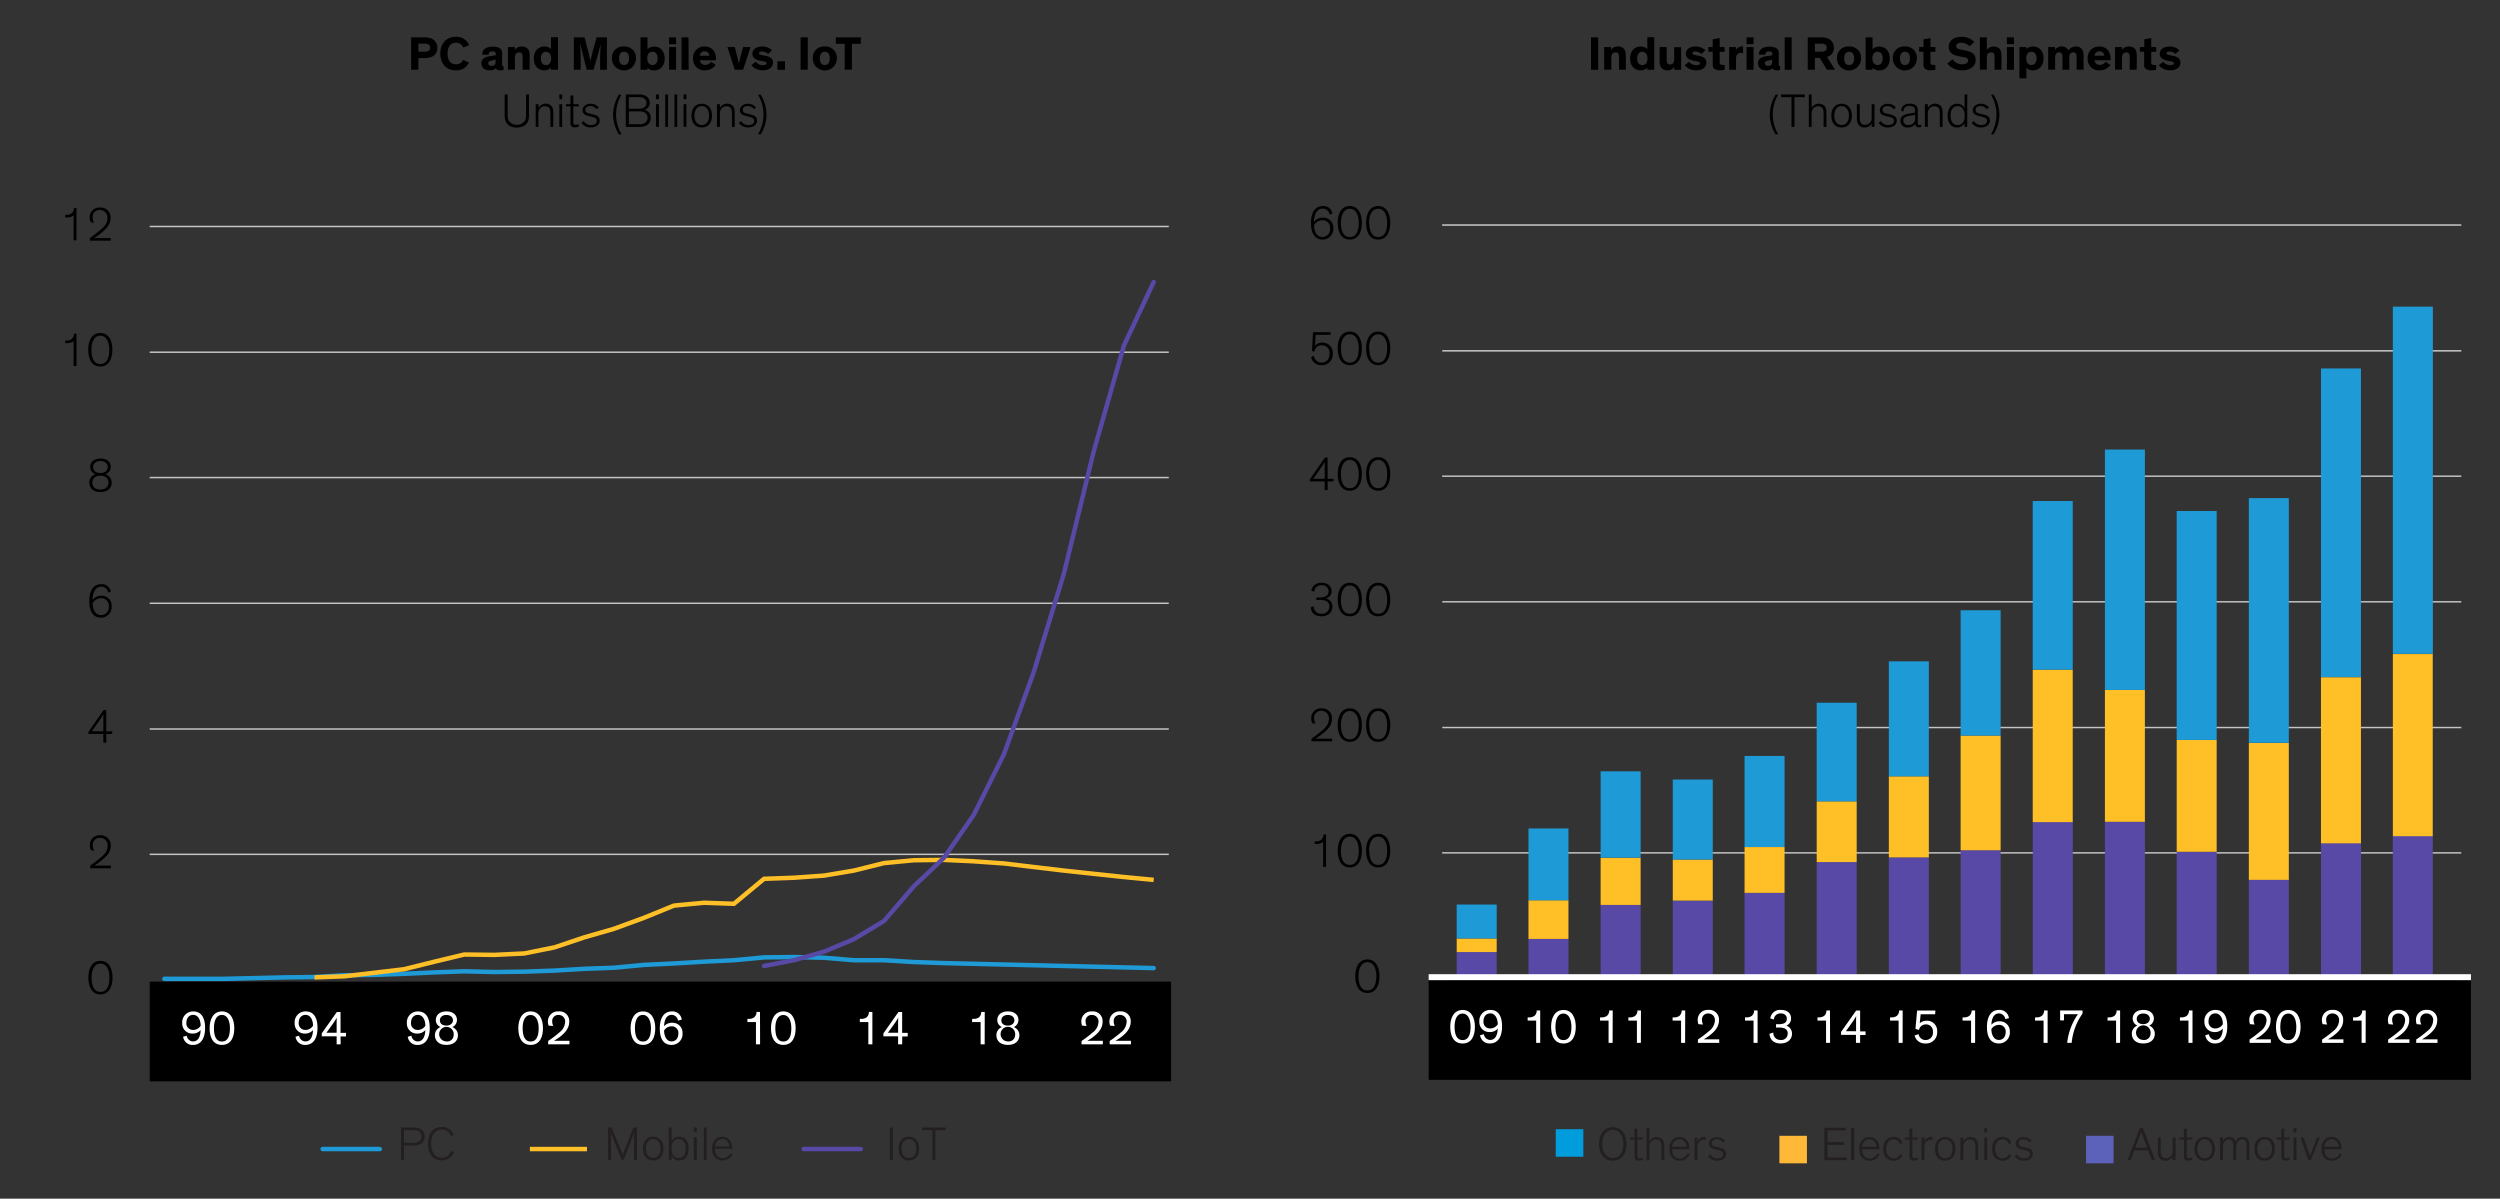 <svg xmlns="http://www.w3.org/2000/svg" viewBox="0 0 840 402.76"><rect x="0" y="0" width="840" height="402.76" fill="#333333" stroke="none"/><defs><style>.cls-1,.cls-16,.cls-2,.cls-3,.cls-4,.cls-5,.cls-6,.cls-9{fill:none;}.cls-1{stroke:#c4c4c4;stroke-width:0.5px;}.cls-2{fill-rule:evenodd;}.cls-3{stroke:#1e9bd7;}.cls-3,.cls-5{stroke-linecap:round;}.cls-3,.cls-4,.cls-5{stroke-width:1.5px;}.cls-4{stroke:#ffbf27;}.cls-16,.cls-4{stroke-miterlimit:10;}.cls-5{stroke:#5949a7;}.cls-7{fill:#fff;}.cls-8{fill:#231f20;}.cls-9{stroke:#000;stroke-linejoin:round;stroke-width:0.75px;}.cls-10{fill:#5949a7;}.cls-11{fill:#ffbf27;}.cls-12{fill:#1e9bd7;}.cls-13{fill:#009cdb;}.cls-14{fill:#ffb837;}.cls-15{fill:#5c61b9;}.cls-16{stroke:#fff;stroke-width:2px;}</style></defs><g id="Blog_Template" data-name="Blog Template"><path d="M537,23.44h-2.42V12.55H537Z"/><path d="M546.3,23.44H544V19.6c0-1.17-.05-2-1.2-2-1,0-1.39.77-1.39,1.81v4H539V15.82h2.31v.94a2.61,2.61,0,0,1,2.29-1.13,2.58,2.58,0,0,1,2,.73c.48.55.67,1.08.67,2.76Z"/><path d="M553.5,16.51v-4h2.33V23.44H553.5v-.7a3.12,3.12,0,0,1-2.24.89c-2.16,0-3.54-1.6-3.54-4s1.42-4,3.55-4A2.84,2.84,0,0,1,553.5,16.51Zm-1.68.9c-1.09,0-1.73.86-1.73,2.22s.59,2.24,1.73,2.24,1.74-.91,1.74-2.24S552.86,17.41,551.82,17.41Z"/><path d="M557.65,15.82H560v3.84c0,1.17,0,2,1.17,2,.94,0,1.36-.77,1.36-1.81v-4h2.33v7.62h-2.3V22.5a2.59,2.59,0,0,1-2.26,1.13,2.52,2.52,0,0,1-2-.73c-.48-.55-.67-1.08-.67-2.76Z"/><path d="M571.71,18.14a3.15,3.15,0,0,0-2.07-.83c-.53,0-1,.18-1,.56s.35.51,1.14.67l1.2.26c1.23.25,2.35.75,2.35,2.21,0,1.77-1.55,2.62-3.36,2.62a4.92,4.92,0,0,1-3.91-1.71l1.47-1.19A3,3,0,0,0,570,21.9c.78,0,1.18-.25,1.18-.67s-.46-.51-1-.61l-1.2-.24a4,4,0,0,1-1.89-.8,1.86,1.86,0,0,1-.66-1.49c0-1.81,1.75-2.46,3.25-2.46A4.78,4.78,0,0,1,573,16.89Z"/><path d="M579.49,23.47a7.19,7.19,0,0,1-1.41.13,3,3,0,0,1-2.28-.66,2.43,2.43,0,0,1-.32-1.56v-4H574V15.82h1.47V13.23l2.34-.47v3.06h1.67v1.59h-1.67v3.37c0,.43,0,.64.19.79a1.19,1.19,0,0,0,.88.24,3.79,3.79,0,0,0,.6,0Z"/><path d="M583.26,15.82v1a2.33,2.33,0,0,1,2.15-1.22,1.27,1.27,0,0,1,.27,0V17.9a3.61,3.61,0,0,0-.75-.1,1.4,1.4,0,0,0-1.52,1.08,3.94,3.94,0,0,0-.11,1v3.54H581V15.82Z"/><path d="M589.2,14.84h-2.35V12.55h2.35Zm0,8.6h-2.35V15.82h2.35Z"/><path d="M597.63,21.54c0,.47.06.63.4.63h.11v1.35a5.87,5.87,0,0,1-1.09.1c-.67,0-1.29-.13-1.45-.69h0a2.81,2.81,0,0,1-2.14.7c-1.68,0-2.76-.88-2.76-2.43a1.91,1.91,0,0,1,1-1.75,5.11,5.11,0,0,1,1.88-.57l1.47-.24c.42-.07.48-.11.48-.35v-.13c0-.58-.32-.9-1.12-.9s-1.27.34-1.27,1.11l-2.16,0c0-1.76,1.33-2.69,3.53-2.69,1.95,0,3.18.61,3.18,2.34ZM595.45,20a4.5,4.5,0,0,1-.84.24l-.53.11a2.33,2.33,0,0,0-.76.26.7.7,0,0,0-.32.62c0,.63.47.9,1.14.9s1.31-.35,1.31-1.15Z"/><path d="M602,23.44h-2.34V12.55H602Z"/><path d="M609.8,19.44v4h-2.4V12.55h4.08a7.34,7.34,0,0,1,2.59.34,3.14,3.14,0,0,1,2.1,3.12,3,3,0,0,1-2.29,3.12l2.7,4.31h-2.73l-2.44-4Zm0-2.08h1.9a2.89,2.89,0,0,0,1.57-.29,1.17,1.17,0,0,0,.51-1.06,1.15,1.15,0,0,0-.51-1.05,2.89,2.89,0,0,0-1.57-.29h-1.9Z"/><path d="M621.32,15.63a3.75,3.75,0,0,1,4,4,4,4,0,0,1-8.09,0A3.75,3.75,0,0,1,621.32,15.63Zm0,6.22c1.07,0,1.68-.83,1.68-2.22s-.59-2.24-1.68-2.24-1.67.83-1.67,2.24S620.24,21.85,621.32,21.85Z"/><path d="M629.18,22.75v.69h-2.33V12.55h2.33v4a3.11,3.11,0,0,1,2.23-.89c2.17,0,3.55,1.6,3.55,4s-1.42,4-3.55,4A2.87,2.87,0,0,1,629.18,22.75Zm1.68-.9c1.09,0,1.73-.86,1.73-2.22s-.59-2.24-1.73-2.24-1.74.91-1.74,2.24S629.82,21.85,630.86,21.85Z"/><path d="M640.07,15.63a3.75,3.75,0,0,1,4,4,4,4,0,0,1-8.09,0A3.75,3.75,0,0,1,640.07,15.63Zm0,6.22c1.07,0,1.68-.83,1.68-2.22s-.59-2.24-1.68-2.24-1.67.83-1.67,2.24S639,21.85,640.07,21.85Z"/><path d="M650.29,23.47a7.08,7.08,0,0,1-1.4.13,3,3,0,0,1-2.28-.66,2.43,2.43,0,0,1-.32-1.56v-4h-1.47V15.82h1.47V13.23l2.34-.47v3.06h1.66v1.59h-1.66v3.37c0,.43,0,.64.19.79a1.19,1.19,0,0,0,.88.24,3.64,3.64,0,0,0,.59,0Z"/><path d="M661.8,15.55A4.07,4.07,0,0,0,659,14.36c-1,0-1.71.42-1.71,1.11s.5,1,1.49,1.18l1.76.35c2,.41,3.28,1.21,3.28,3.13,0,2.25-2,3.5-4.58,3.5a6.17,6.17,0,0,1-4.91-2.27L656,19.92a4.1,4.1,0,0,0,3.3,1.69c1.26,0,2-.49,2-1.29s-.64-1-1.64-1.14l-1.4-.27c-2-.38-3.49-1.11-3.49-3.23,0-2,1.81-3.32,4.19-3.32a5.94,5.94,0,0,1,4.39,1.72Z"/><path d="M672.5,23.44h-2.33V19.6c0-1.17,0-2-1.21-2-1,0-1.39.77-1.39,1.81v4h-2.33V12.55h2.33v4.17a3,3,0,0,1,4.26-.36c.48.55.67,1.08.67,2.76Z"/><path d="M676.68,14.84h-2.36V12.55h2.36Zm0,8.6h-2.36V15.82h2.36Z"/><path d="M680.87,22.75v3.57h-2.34V15.82h2.34v.7a3.07,3.07,0,0,1,2.22-.89c2.18,0,3.55,1.6,3.55,4s-1.42,4-3.55,4A2.83,2.83,0,0,1,680.87,22.75Zm1.68-.9c1.08,0,1.73-.86,1.73-2.22s-.6-2.24-1.73-2.24-1.75.91-1.75,2.24S681.51,21.85,682.55,21.85Z"/><path d="M695.29,23.44H693V19.6c0-1.17,0-2-1.17-2-.94,0-1.31.77-1.31,1.81v4h-2.34V15.82h2.31v.94a2.54,2.54,0,0,1,2.22-1.13A2.33,2.33,0,0,1,695,17a2.8,2.8,0,0,1,2.45-1.37,2.47,2.47,0,0,1,1.95.73c.48.55.68,1.08.68,2.76v4.32h-2.34V19.6c0-1.17,0-2-1.15-2-1,0-1.33.77-1.33,1.81Z"/><path d="M709.11,21.82a4.28,4.28,0,0,1-3.65,1.81,3.76,3.76,0,0,1-4-4,3.75,3.75,0,0,1,3.91-4c2.51,0,3.79,1.81,3.79,4.13a3.77,3.77,0,0,1,0,.48h-5.42a1.7,1.7,0,0,0,1.84,1.55,2.15,2.15,0,0,0,1.89-1.06Zm-5.34-3.09H707a1.45,1.45,0,0,0-1.55-1.48A1.59,1.59,0,0,0,703.77,18.73Z"/><path d="M717.93,23.44h-2.34V19.6c0-1.17-.05-2-1.2-2-1,0-1.39.77-1.39,1.81v4h-2.34V15.82H713v.94a2.62,2.62,0,0,1,2.29-1.13,2.58,2.58,0,0,1,2,.73c.48.55.67,1.08.67,2.76Z"/><path d="M724.43,23.47a7.19,7.19,0,0,1-1.41.13,3,3,0,0,1-2.27-.66,2.36,2.36,0,0,1-.32-1.56v-4H719V15.82h1.48V13.23l2.33-.47v3.06h1.67v1.59h-1.67v3.37c0,.43,0,.64.19.79a1.21,1.21,0,0,0,.88.24,3.69,3.69,0,0,0,.6,0Z"/><path d="M731,18.14a3.15,3.15,0,0,0-2.07-.83c-.53,0-1,.18-1,.56s.35.51,1.14.67l1.2.26c1.23.25,2.35.75,2.35,2.21,0,1.77-1.55,2.62-3.36,2.62a4.92,4.92,0,0,1-3.91-1.71l1.47-1.19a3,3,0,0,0,2.44,1.17c.78,0,1.18-.25,1.18-.67s-.46-.51-1-.61l-1.2-.24a4,4,0,0,1-1.89-.8,1.86,1.86,0,0,1-.66-1.49c0-1.81,1.74-2.46,3.25-2.46a4.78,4.78,0,0,1,3.33,1.26Z"/><path d="M596.65,45.2a12.35,12.35,0,0,1-2-6.69,12.85,12.85,0,0,1,2-6.76l.8.12a13,13,0,0,0,0,13.19Z"/><path d="M598.43,31.75h8v.9h-3.49v10h-1v-10h-3.47Z"/><path d="M613.68,42.64h-.95v-4.1c0-1.2-.08-1.9-.48-2.33a1.69,1.69,0,0,0-1.36-.5,2,2,0,0,0-1.55.62,2.57,2.57,0,0,0-.64,1.78v4.53h-.94V31.75h.94v4.54a2.76,2.76,0,0,1,4.31-.71c.48.55.67,1.06.67,2.75Z"/><path d="M618.78,34.84c2.14,0,3.46,1.61,3.46,4s-1.3,4-3.46,4-3.46-1.57-3.46-4S616.63,34.84,618.78,34.84Zm0,7.18c1.47,0,2.46-1.21,2.46-3.17s-1-3.21-2.46-3.21-2.47,1.22-2.47,3.21S617.31,42,618.78,42Z"/><path d="M623.88,35h1v4.35a3.22,3.22,0,0,0,.48,2.09,1.7,1.7,0,0,0,1.36.49,2.18,2.18,0,0,0,2.16-2.4V35h.94v7.62h-.94V41.39a2.43,2.43,0,0,1-2.39,1.44,2.48,2.48,0,0,1-1.89-.73,3.21,3.21,0,0,1-.67-2.31Z"/><path d="M636.28,36.7a2.51,2.51,0,0,0-2.07-1.06c-.92,0-1.68.39-1.68,1.24s.51,1.09,1.52,1.31l1,.24c1.28.29,2.27.75,2.27,2.11s-1.24,2.28-3,2.29a3.64,3.64,0,0,1-3.13-1.58l.76-.55A2.83,2.83,0,0,0,634.49,42c1.28,0,1.88-.6,1.88-1.41s-.68-1.09-1.6-1.32l-1-.25c-1.35-.32-2.15-.79-2.15-2s1.2-2.15,2.66-2.15A3.51,3.51,0,0,1,637,36.09Z"/><path d="M638.79,37.23c0-1.51,1.22-2.39,2.88-2.39s2.71.48,2.71,2.41V41c0,.62,0,1,.61,1a1.26,1.26,0,0,0,.57-.14v.73a1.69,1.69,0,0,1-.82.18,1.11,1.11,0,0,1-1.24-1.23h0A2.61,2.61,0,0,1,641,42.83a2.2,2.2,0,0,1-2.44-2.3,1.91,1.91,0,0,1,.58-1.49,4.45,4.45,0,0,1,2.19-.83l1.75-.32c.27,0,.38-.08.38-.42v-.24c0-1.06-.5-1.6-1.86-1.6a1.7,1.7,0,0,0-2,1.81Zm4.69,1.31a6.84,6.84,0,0,1-1,.23l-.94.17a5.06,5.06,0,0,0-1.37.4,1.23,1.23,0,0,0-.63,1.17A1.46,1.46,0,0,0,641.24,42,2.09,2.09,0,0,0,643.48,40Z"/><path d="M652.72,42.64h-.94v-4.1c0-1.2-.08-1.9-.48-2.33a1.72,1.72,0,0,0-1.36-.5,2,2,0,0,0-1.55.62,2.57,2.57,0,0,0-.64,1.78v4.53h-1V35h1v1.27a2.75,2.75,0,0,1,4.3-.71c.48.55.67,1.06.67,2.75Z"/><path d="M654.4,38.86c0-2.54,1.33-4,3.22-4a2.65,2.65,0,0,1,2.48,1.54V31.75H661V42.64h-.94V41.28a2.59,2.59,0,0,1-2.53,1.55C655.7,42.83,654.4,41.42,654.4,38.86Zm3.39-3.2c-1.47,0-2.4,1.11-2.4,3.17s.87,3.19,2.37,3.19,2.37-1.13,2.37-3.17S659.22,35.66,657.79,35.66Z"/><path d="M667.55,36.7a2.49,2.49,0,0,0-2.06-1.06c-.93,0-1.69.39-1.69,1.24s.52,1.09,1.53,1.31l1,.24c1.28.29,2.28.75,2.28,2.11s-1.25,2.28-3,2.29a3.65,3.65,0,0,1-3.14-1.58l.77-.55A2.82,2.82,0,0,0,665.76,42c1.28,0,1.89-.6,1.89-1.41s-.69-1.09-1.6-1.32L665,39c-1.35-.32-2.15-.79-2.15-2s1.2-2.15,2.66-2.15a3.49,3.49,0,0,1,2.77,1.25Z"/><path d="M669,45.06a13,13,0,0,0,0-13.19l.8-.12a12.85,12.85,0,0,1,2,6.76,12.35,12.35,0,0,1-2,6.69Z"/><path d="M140.57,19.5v3.94h-2.42V12.55h4.16a6.93,6.93,0,0,1,2.55.36,3.18,3.18,0,0,1,2.06,3.15,3,3,0,0,1-1.52,2.85,6.18,6.18,0,0,1-3.21.59Zm0-4.83v2.7h1.9a3.2,3.2,0,0,0,1.32-.19,1.09,1.09,0,0,0,.7-1.15,1.13,1.13,0,0,0-.72-1.2,3.81,3.81,0,0,0-1.31-.16Z"/><path d="M157.56,21.05a4.57,4.57,0,0,1-4.42,2.58c-3.25,0-5.2-2.3-5.2-5.63s2.05-5.64,5.2-5.64a4.66,4.66,0,0,1,4.5,2.79l-2,.85a2.45,2.45,0,0,0-2.44-1.65c-1.8,0-2.82,1.37-2.82,3.65s1,3.6,2.82,3.6a2.44,2.44,0,0,0,2.4-1.49Z"/><path d="M168.68,21.54c0,.47.06.63.4.63h.11v1.35a5.87,5.87,0,0,1-1.09.1c-.67,0-1.29-.13-1.45-.69h0a2.81,2.81,0,0,1-2.14.7c-1.68,0-2.76-.88-2.76-2.43a1.91,1.91,0,0,1,1-1.75,5.11,5.11,0,0,1,1.88-.57l1.47-.24c.41-.07.48-.11.48-.35v-.13c0-.58-.32-.9-1.12-.9s-1.27.34-1.27,1.11l-2.16,0c0-1.76,1.33-2.69,3.52-2.69,2,0,3.19.61,3.19,2.34ZM166.5,20a4.44,4.44,0,0,1-.85.24l-.52.11a2.33,2.33,0,0,0-.76.26.7.7,0,0,0-.32.62c0,.63.47.9,1.14.9s1.31-.35,1.31-1.15Z"/><path d="M177.94,23.44H175.6V19.6c0-1.17,0-2-1.2-2-1,0-1.39.77-1.39,1.81v4h-2.34V15.82H173v.94a2.62,2.62,0,0,1,2.29-1.13,2.58,2.58,0,0,1,2,.73c.48.55.67,1.08.67,2.76Z"/><path d="M185.14,16.51v-4h2.34V23.44h-2.34v-.7a3.12,3.12,0,0,1-2.24.89c-2.16,0-3.54-1.6-3.54-4s1.43-4,3.55-4A2.84,2.84,0,0,1,185.14,16.51Zm-1.68.9c-1.09,0-1.73.86-1.73,2.22s.59,2.24,1.73,2.24,1.74-.91,1.74-2.24S184.5,17.41,183.46,17.41Z"/><path d="M197.14,23.44l-1.6-6.37c-.24-1-.55-2.35-.58-2.48,0,.59.15,3.84.15,5.3v3.55H192.8V12.55h3.6l1.41,5.4c.32,1.18.58,2.64.58,2.64h0s.26-1.46.59-2.64l1.49-5.4h3.46V23.44h-2.3V19.92c0-1.54.16-4.63.2-5.3,0,.11-.35,1.71-.65,2.75l-1.75,6.07Z"/><path d="M209.68,15.63a3.75,3.75,0,0,1,4,4,4,4,0,0,1-8.08,0A3.74,3.74,0,0,1,209.68,15.63Zm0,6.22c1.07,0,1.68-.83,1.68-2.22s-.59-2.24-1.68-2.24-1.66.83-1.66,2.24S208.61,21.85,209.68,21.85Z"/><path d="M217.55,22.75v.69h-2.34V12.55h2.34v4a3.08,3.08,0,0,1,2.22-.89c2.18,0,3.56,1.6,3.56,4s-1.43,4-3.56,4A2.83,2.83,0,0,1,217.55,22.75Zm1.68-.9c1.09,0,1.73-.86,1.73-2.22s-.59-2.24-1.73-2.24-1.75.91-1.75,2.24S218.19,21.85,219.23,21.85Z"/><path d="M227.16,14.84h-2.35V12.55h2.35Zm0,8.6h-2.35V15.82h2.35Z"/><path d="M231.38,23.44H229V12.55h2.34Z"/><path d="M240.47,21.82a4.3,4.3,0,0,1-3.65,1.81,3.76,3.76,0,0,1-3.95-4,3.75,3.75,0,0,1,3.9-4c2.52,0,3.8,1.81,3.8,4.13a3.77,3.77,0,0,1,0,.48h-5.43A1.7,1.7,0,0,0,237,21.79a2.12,2.12,0,0,0,1.89-1.06Zm-5.35-3.09h3.19a1.46,1.46,0,0,0-1.55-1.48A1.59,1.59,0,0,0,235.12,18.73Z"/><path d="M252.17,15.82l-2.5,7.62h-2.79l-2.46-7.62h2.45l1,3.83c.22.8.41,1.69.41,1.69h0s.18-.89.4-1.74l1-3.78Z"/><path d="M258.1,18.14a3.12,3.12,0,0,0-2.06-.83c-.53,0-1,.18-1,.56s.35.51,1.13.67l1.2.26c1.24.25,2.36.75,2.36,2.21,0,1.77-1.56,2.62-3.37,2.62a4.91,4.91,0,0,1-3.9-1.71l1.47-1.19a3,3,0,0,0,2.43,1.17c.79,0,1.19-.25,1.19-.67s-.46-.51-1-.61l-1.2-.24a4,4,0,0,1-1.89-.8,1.88,1.88,0,0,1-.65-1.49c0-1.81,1.74-2.46,3.25-2.46a4.78,4.78,0,0,1,3.33,1.26Z"/><path d="M261.21,23.44V20.59h2.55v2.85Z"/><path d="M271.4,23.44H269V12.55h2.41Z"/><path d="M277.13,15.63a3.75,3.75,0,0,1,4.05,4,4,4,0,0,1-8.09,0A3.75,3.75,0,0,1,277.13,15.63Zm0,6.22c1.07,0,1.68-.83,1.68-2.22s-.6-2.24-1.68-2.24-1.67.83-1.67,2.24S276.05,21.85,277.13,21.85Z"/><path d="M280.86,12.55h8.38v2.17h-3v8.72h-2.42V14.72h-3Z"/><path d="M169.71,40.08a7.27,7.27,0,0,1-.14-1.92V31.75h1v6.49a4.92,4.92,0,0,0,.31,2.22,3.33,3.33,0,0,0,5.55,0,4.92,4.92,0,0,0,.31-2.22V31.75h1v6.41a8.82,8.82,0,0,1-.12,1.92c-.43,1.84-1.89,2.77-4,2.77S170.14,41.92,169.71,40.08Z"/><path d="M185.88,42.64h-.94v-4.1c0-1.2-.08-1.9-.48-2.33a1.72,1.72,0,0,0-1.36-.5,2.06,2.06,0,0,0-1.56.62,2.62,2.62,0,0,0-.64,1.78v4.53H180V35h.94v1.27a2.76,2.76,0,0,1,4.31-.71c.48.55.67,1.06.67,2.75Z"/><path d="M188.88,33.32h-.94V31.75h.94Zm0,9.32h-.94V35h.94Z"/><path d="M190.15,35h1.53V32.17l.95-.21V35h1.82v.74h-1.82v5.15a1.42,1.42,0,0,0,.14.83.66.66,0,0,0,.59.21,2.49,2.49,0,0,0,1.09-.25v.84a3.19,3.19,0,0,1-1.37.26,1.37,1.37,0,0,1-1.09-.37,1.73,1.73,0,0,1-.31-1.17v-5.5h-1.53Z"/><path d="M200.45,36.7a2.51,2.51,0,0,0-2.07-1.06c-.93,0-1.68.39-1.68,1.24s.51,1.09,1.52,1.31l1,.24c1.28.29,2.27.75,2.27,2.11s-1.24,2.28-3,2.29a3.64,3.64,0,0,1-3.13-1.58l.76-.55A2.84,2.84,0,0,0,198.66,42c1.28,0,1.88-.6,1.88-1.41s-.68-1.09-1.6-1.32L197.89,39c-1.35-.32-2.15-.79-2.15-2s1.2-2.15,2.66-2.15a3.51,3.51,0,0,1,2.77,1.25Z"/><path d="M208,45.2a12.44,12.44,0,0,1-2-6.69,12.77,12.77,0,0,1,2-6.76l.8.12a13,13,0,0,0,0,13.19Z"/><path d="M216.45,36.89a2.63,2.63,0,0,1,2.19,2.69,2.77,2.77,0,0,1-1.47,2.58,4.84,4.84,0,0,1-2.54.48h-4.36V31.75h4.13a4.33,4.33,0,0,1,2.92.71,2.65,2.65,0,0,1,1,2.08A2.33,2.33,0,0,1,216.45,36.89Zm-.3-4a4,4,0,0,0-1.79-.26H211.3v3.91h3.06a3.87,3.87,0,0,0,1.79-.26,1.77,1.77,0,0,0,1.07-1.68A1.82,1.82,0,0,0,216.15,32.91Zm-4.85,8.83h3.28a3.66,3.66,0,0,0,2.18-.46,2.06,2.06,0,0,0,.83-1.7,2,2,0,0,0-.83-1.66,3.69,3.69,0,0,0-2.21-.47H211.3Z"/><path d="M221.4,33.32h-1V31.75h1Zm0,9.32h-1V35h1Z"/><path d="M224.46,42.64h-.94V31.75h.94Z"/><path d="M227.56,42.64h-.94V31.75h.94Z"/><path d="M230.63,33.32h-.95V31.75h.95Zm0,9.32h-.95V35h.95Z"/><path d="M235.79,34.84c2.14,0,3.45,1.61,3.45,4s-1.29,4-3.45,4-3.46-1.57-3.46-4S233.64,34.84,235.79,34.84Zm0,7.18c1.47,0,2.46-1.21,2.46-3.17s-1-3.21-2.46-3.21-2.47,1.22-2.47,3.21S234.31,42,235.79,42Z"/><path d="M246.87,42.64h-.94v-4.1c0-1.2-.08-1.9-.48-2.33a1.72,1.72,0,0,0-1.36-.5,2,2,0,0,0-1.55.62,2.57,2.57,0,0,0-.64,1.78v4.53h-1V35h1v1.27a2.75,2.75,0,0,1,4.3-.71c.48.55.67,1.06.67,2.75Z"/><path d="M253.31,36.7a2.5,2.5,0,0,0-2.07-1.06c-.92,0-1.68.39-1.68,1.24s.52,1.09,1.52,1.31l1,.24c1.28.29,2.28.75,2.28,2.11s-1.25,2.28-3,2.29a3.64,3.64,0,0,1-3.13-1.58l.77-.55A2.82,2.82,0,0,0,251.52,42c1.28,0,1.89-.6,1.89-1.41s-.69-1.09-1.61-1.32L250.75,39c-1.35-.32-2.15-.79-2.15-2s1.2-2.15,2.66-2.15A3.49,3.49,0,0,1,254,36.09Z"/><path d="M254.74,45.06a13,13,0,0,0,0-13.19l.8-.12a12.85,12.85,0,0,1,2,6.76,12.35,12.35,0,0,1-2,6.69Z"/><rect x="50.31" y="329.82" width="343.18" height="33.5"/><path class="cls-1" d="M50.31,287.06h342.4M50.31,244.94h342.4M50.31,202.7h342.4M50.31,160.46h342.4M50.31,118.34h342.4M50.31,76.1h342.4"/><polygon class="cls-2" points="9.76 401.1 416.8 401.1 416.8 61.5 9.76 61.5 9.76 401.1 9.76 401.1"/><polygon class="cls-2" points="9.76 401.1 416.8 401.1 416.8 61.5 9.76 61.5 9.76 401.1 9.76 401.1"/><polyline class="cls-3" points="55.24 328.88 65.38 328.88 75.39 328.88 85.53 328.64 95.54 328.4 105.68 328.28 115.69 327.68 125.83 327.56 135.84 327.2 145.98 326.72 155.99 326.36 166.13 326.6 176.14 326.48 186.28 326.12 196.29 325.52 206.29 325.16 216.44 324.2 226.44 323.72 236.58 323.12 246.59 322.64 256.73 321.68 266.74 321.56 276.88 321.8 286.89 322.64 297.03 322.64 307.04 323.24 317.18 323.6 327.19 323.84 337.33 324.08 347.34 324.32 357.48 324.56 367.49 324.8 377.63 325.04 387.64 325.28"/><polyline class="cls-4" points="105.68 328.4 115.69 328.04 125.83 326.84 135.84 325.64 145.98 323.12 155.99 320.72 166.13 320.84 176.14 320.36 186.28 318.32 196.29 314.96 206.29 312.08 216.44 308.36 226.44 304.28 236.58 303.32 246.59 303.68 256.73 295.28 266.74 294.92 276.88 294.2 286.89 292.52 297.03 290 307.04 289.04 317.18 288.92 327.19 289.4 337.33 290.12 347.34 291.32 357.48 292.52 367.49 293.6 377.63 294.68 387.64 295.64"/><polyline class="cls-5" points="256.73 324.56 266.74 322.64 276.88 319.76 286.89 315.56 297.03 309.44 307.04 297.8 317.18 288.2 327.19 273.8 337.33 253.4 347.34 225.8 357.48 192.68 367.49 151.64 377.63 116.12 387.64 94.76"/><path d="M29.68,328.48c0-3.17,1.3-5.63,4.07-5.63s4.06,2.46,4.06,5.63c0,2.93-1.1,5.64-4.06,5.64S29.68,331.41,29.68,328.48Zm1.09,0c0,2.47.67,4.79,3,4.79s3-2.32,3-4.79c0-2.66-1-4.74-3-4.74S30.77,325.79,30.77,328.45Z"/><rect class="cls-6" x="9.76" y="61.5" width="407.04" height="339.6"/><polygon class="cls-2" points="9.76 401.1 416.8 401.1 416.8 61.5 9.76 61.5 9.76 401.1 9.76 401.1"/><path d="M30.55,285.65a3.89,3.89,0,0,1-.37-1.73,3.25,3.25,0,0,1,3.47-3.27,3.31,3.31,0,0,1,3.55,3.54c0,2.29-1.58,3.7-3.12,4.95a25,25,0,0,1-2.38,1.71h5.55v.88H30.31v-.88c.84-.56,2.38-1.75,3.76-2.9,1.15-1,2.09-2.05,2.09-3.73a2.51,2.51,0,0,0-2.54-2.72A2.3,2.3,0,0,0,31.19,284a3.62,3.62,0,0,0,.51,1.87Z"/><rect class="cls-6" x="9.76" y="61.5" width="407.04" height="339.6"/><polygon class="cls-2" points="9.76 401.1 416.8 401.1 416.8 61.5 9.76 61.5 9.76 401.1 9.76 401.1"/><path d="M35.72,249.53h-1V246.6h-5v-.69l5.09-7.33h.9v7.14h2v.88h-2Zm-1-3.81V242.1c0-.86,0-1.71.06-2.18h0A23.18,23.18,0,0,1,33.46,242l-2.58,3.68Z"/><rect class="cls-6" x="9.76" y="61.5" width="407.04" height="339.6"/><polygon class="cls-2" points="9.76 401.1 416.8 401.1 416.8 61.5 9.76 61.5 9.76 401.1 9.76 401.1"/><path d="M36.34,199.13a2.27,2.27,0,0,0-2.27-2c-2,0-2.87,1.79-3,4.5a3.57,3.57,0,0,1,3-1.46,3.32,3.32,0,0,1,3.44,3.56,3.6,3.6,0,0,1-3.6,3.82c-2.29,0-3.91-1.7-3.91-5.59,0-3.56,1.41-5.68,4.07-5.68a3,3,0,0,1,3.15,2.52ZM34,206.67a2.62,2.62,0,0,0,2.56-2.87A2.52,2.52,0,0,0,33.94,201a3.14,3.14,0,0,0-2.82,1.73C31.23,205.15,32.23,206.67,34,206.67Z"/><rect class="cls-6" x="9.76" y="61.5" width="407.04" height="339.6"/><polygon class="cls-2" points="9.76 401.1 416.8 401.1 416.8 61.5 9.76 61.5 9.76 401.1 9.76 401.1"/><path d="M37.22,156.88a2.56,2.56,0,0,1-1.84,2.45,2.94,2.94,0,0,1,2.15,2.81c0,1.64-1.16,3.2-3.78,3.2S30,163.78,30,162.14a2.94,2.94,0,0,1,2.15-2.83,2.49,2.49,0,0,1-1.85-2.43c0-1.6,1.24-2.81,3.48-2.81S37.22,155.28,37.22,156.88Zm-.77,5.26c0-1.39-1-2.32-2.7-2.32s-2.72.93-2.72,2.32.91,2.34,2.72,2.34S36.45,163.41,36.45,162.14Zm-.25-5.22c0-1.21-1-2-2.45-2s-2.45.8-2.45,2,.85,2,2.45,2S36.2,158,36.2,156.92Z"/><rect class="cls-6" x="9.76" y="61.5" width="407.04" height="339.6"/><polygon class="cls-2" points="9.76 401.1 416.8 401.1 416.8 61.5 9.76 61.5 9.76 401.1 9.76 401.1"/><path d="M24.73,123v-8.38a3.46,3.46,0,0,1-2.32.66H21.9v-.85h.26a3,3,0,0,0,1.85-.47,2.25,2.25,0,0,0,.84-1.85h.86V123Z"/><path d="M29.63,117.51c0-3.17,1.29-5.63,4.06-5.63s4.07,2.46,4.07,5.63c0,2.93-1.1,5.64-4.07,5.64S29.63,120.44,29.63,117.51Zm1.09,0c0,2.47.67,4.79,3,4.79s3-2.32,3-4.79c0-2.66-1-4.74-3-4.74S30.72,114.82,30.72,117.48Z"/><rect class="cls-6" x="9.76" y="61.5" width="407.04" height="339.6"/><polygon class="cls-2" points="9.76 401.1 416.8 401.1 416.8 61.5 9.76 61.5 9.76 401.1 9.76 401.1"/><path d="M24.73,80.76V72.39a3.46,3.46,0,0,1-2.32.66,4.52,4.52,0,0,1-.51,0v-.85h.26A3,3,0,0,0,24,71.72a2.28,2.28,0,0,0,.84-1.86h.86v10.9Z"/><path d="M30.49,74.68A4,4,0,0,1,30.12,73a3.25,3.25,0,0,1,3.48-3.27,3.31,3.31,0,0,1,3.55,3.54c0,2.29-1.58,3.7-3.12,5a24.78,24.78,0,0,1-2.39,1.71H37.2v.88h-7v-.88A47,47,0,0,0,34,77c1.16-1,2.1-2,2.1-3.73a2.51,2.51,0,0,0-2.54-2.72A2.31,2.31,0,0,0,31.13,73a3.59,3.59,0,0,0,.51,1.87Z"/><rect class="cls-6" x="9.76" y="61.5" width="407.04" height="339.6"/><polygon class="cls-2" points="9.76 401.1 416.8 401.1 416.8 61.5 9.76 61.5 9.76 401.1 9.76 401.1"/><path class="cls-7" d="M62.75,348a2.2,2.2,0,0,0,2.09,1.92c1.62,0,2.48-1.39,2.58-3.81a3.45,3.45,0,0,1-2.72,1.17,3.34,3.34,0,0,1-3.47-3.52,3.64,3.64,0,0,1,3.68-3.92c2.46,0,4,1.71,4,5.55,0,3.57-1.44,5.71-4.07,5.71a3.15,3.15,0,0,1-3.31-2.76Zm2.16-1.94a3,3,0,0,0,2.51-1.41c0-2.17-1-3.65-2.51-3.65-1.36,0-2.29,1.05-2.29,2.66A2.19,2.19,0,0,0,64.91,346.05Z"/><path class="cls-7" d="M70.43,345.48c0-3.08,1.26-5.65,4.14-5.65s4.15,2.56,4.15,5.65c0,2.85-1,5.61-4.15,5.61S70.43,348.34,70.43,345.48Zm1.45,0c0,2.37.59,4.47,2.69,4.47s2.69-2.1,2.69-4.47S76.44,341,74.57,341,71.88,342.93,71.88,345.44Z"/><rect class="cls-6" x="9.76" y="61.5" width="407.04" height="339.6"/><polygon class="cls-2" points="9.76 401.1 416.8 401.1 416.8 61.5 9.76 61.5 9.76 401.1 9.76 401.1"/><path class="cls-7" d="M100.5,348a2.2,2.2,0,0,0,2.1,1.92c1.61,0,2.48-1.39,2.57-3.81a3.45,3.45,0,0,1-2.72,1.17A3.34,3.34,0,0,1,99,343.75a3.64,3.64,0,0,1,3.68-3.92c2.47,0,4,1.71,4,5.55,0,3.57-1.45,5.71-4.07,5.71a3.14,3.14,0,0,1-3.31-2.76Zm2.16-1.94a3,3,0,0,0,2.51-1.41c0-2.17-1-3.65-2.51-3.65-1.36,0-2.29,1.05-2.29,2.66A2.19,2.19,0,0,0,102.66,346.05Z"/><path class="cls-7" d="M114.47,350.9h-1.36v-2.69h-5v-1l5.06-7.17h1.25v7h1.83v1.21h-1.83Zm-1.36-3.9v-3.48c0-.85,0-1.15.06-1.58-.25.43-.59,1-1,1.6L109.68,347Z"/><rect class="cls-6" x="9.76" y="61.5" width="407.04" height="339.6"/><polygon class="cls-2" points="9.76 401.1 416.8 401.1 416.8 61.5 9.76 61.5 9.76 401.1 9.76 401.1"/><path class="cls-7" d="M138.23,348a2.2,2.2,0,0,0,2.1,1.92c1.62,0,2.48-1.39,2.58-3.81a3.49,3.49,0,0,1-2.73,1.17,3.34,3.34,0,0,1-3.47-3.52,3.64,3.64,0,0,1,3.68-3.92c2.47,0,4,1.71,4,5.55,0,3.57-1.44,5.71-4.07,5.71a3.14,3.14,0,0,1-3.31-2.76Zm2.16-1.94a3,3,0,0,0,2.52-1.41c0-2.17-1-3.65-2.52-3.65-1.36,0-2.29,1.05-2.29,2.66A2.19,2.19,0,0,0,140.39,346.05Z"/><path class="cls-7" d="M153.54,342.72a2.66,2.66,0,0,1-1.55,2.39,2.91,2.91,0,0,1,1.88,2.72c0,1.71-1.19,3.26-3.88,3.26s-3.86-1.55-3.86-3.26a2.91,2.91,0,0,1,1.88-2.74,2.51,2.51,0,0,1-1.57-2.37c0-1.63,1.25-2.89,3.55-2.89S153.54,341.09,153.54,342.72Zm-1.12,5.09a2.44,2.44,0,1,0-2.43,2.1A2.14,2.14,0,0,0,152.42,347.81Zm-.23-5c0-1.06-.9-1.78-2.2-1.78s-2.19.72-2.19,1.78.77,1.79,2.19,1.79S152.19,343.75,152.19,342.77Z"/><rect class="cls-6" x="9.76" y="61.5" width="407.04" height="339.6"/><polygon class="cls-2" points="9.76 401.1 416.8 401.1 416.8 61.5 9.76 61.5 9.76 401.1 9.76 401.1"/><path class="cls-7" d="M174.15,345.48c0-3.08,1.27-5.65,4.15-5.65s4.14,2.56,4.14,5.65c0,2.85-1,5.61-4.14,5.61S174.15,348.34,174.15,345.48Zm1.46,0c0,2.37.59,4.47,2.69,4.47s2.69-2.1,2.69-4.47-.82-4.45-2.69-4.45S175.61,342.93,175.61,345.44Z"/><path class="cls-7" d="M184.34,344.61a4.39,4.39,0,0,1-.24-1.44,3.34,3.34,0,0,1,3.6-3.34,3.25,3.25,0,0,1,3.56,3.53c0,2.45-1.94,4.23-3.79,5.51-.44.29-.92.59-1.32.83h5.19v1.2h-7.16v-1.13a36.22,36.22,0,0,0,3.7-2.82,4.68,4.68,0,0,0,2-3.52,2.16,2.16,0,0,0-2.23-2.4,2,2,0,0,0-2.11,2.13,3.6,3.6,0,0,0,.36,1.58Z"/><rect class="cls-6" x="9.76" y="61.5" width="407.04" height="339.6"/><polygon class="cls-2" points="9.76 401.1 416.8 401.1 416.8 61.5 9.76 61.5 9.76 401.1 9.76 401.1"/><path class="cls-7" d="M211.88,345.48c0-3.08,1.27-5.65,4.15-5.65s4.14,2.56,4.14,5.65c0,2.84-1,5.61-4.14,5.61S211.88,348.34,211.88,345.48Zm1.46,0c0,2.37.59,4.47,2.69,4.47s2.69-2.1,2.69-4.47S217.9,341,216,341,213.34,342.93,213.34,345.44Z"/><path class="cls-7" d="M227.8,342.91a2.2,2.2,0,0,0-2.09-1.92c-1.62,0-2.48,1.41-2.58,3.83a3.45,3.45,0,0,1,2.72-1.17,3.34,3.34,0,0,1,3.48,3.52,3.64,3.64,0,0,1-3.69,3.92c-2.46,0-3.95-1.71-3.95-5.55,0-3.57,1.44-5.71,4.07-5.71a3.15,3.15,0,0,1,3.31,2.76Zm-2.16,1.94a3,3,0,0,0-2.51,1.41c.05,2.18,1,3.65,2.51,3.65,1.36,0,2.29-1,2.29-2.66A2.19,2.19,0,0,0,225.64,344.85Z"/><rect class="cls-6" x="9.76" y="61.5" width="407.04" height="339.6"/><polygon class="cls-2" points="9.76 401.1 416.8 401.1 416.8 61.5 9.76 61.5 9.76 401.1 9.76 401.1"/><rect class="cls-6" x="9.76" y="61.5" width="407.04" height="339.6"/><polygon class="cls-2" points="9.76 401.1 416.8 401.1 416.8 61.5 9.76 61.5 9.76 401.1 9.76 401.1"/><path class="cls-7" d="M255.39,350.9H254v-7.49h-2.87v-1.07h.36a3,3,0,0,0,1.85-.47,2.25,2.25,0,0,0,.84-1.85h1.18Z"/><path class="cls-7" d="M259.05,345.48c0-3.08,1.27-5.65,4.15-5.65s4.14,2.56,4.14,5.65c0,2.84-1,5.61-4.14,5.61S259.05,348.34,259.05,345.48Zm1.46,0c0,2.37.59,4.47,2.69,4.47s2.69-2.1,2.69-4.47-.82-4.45-2.69-4.45S260.51,342.93,260.51,345.44Z"/><rect class="cls-6" x="9.76" y="61.5" width="407.04" height="339.6"/><polygon class="cls-2" points="9.76 401.1 416.8 401.1 416.8 61.5 9.76 61.5 9.76 401.1 9.76 401.1"/><polygon class="cls-2" points="9.76 401.1 416.8 401.1 416.8 61.5 9.76 61.5 9.76 401.1 9.76 401.1"/><rect class="cls-6" x="9.76" y="61.5" width="407.04" height="339.6"/><polygon class="cls-2" points="9.76 401.1 416.8 401.1 416.8 61.5 9.76 61.5 9.76 401.1 9.76 401.1"/><polygon class="cls-2" points="9.76 401.1 416.8 401.1 416.8 61.5 9.76 61.5 9.76 401.1 9.76 401.1"/><rect class="cls-6" x="9.76" y="61.5" width="407.04" height="339.6"/><polygon class="cls-2" points="9.76 401.1 416.8 401.1 416.8 61.5 9.76 61.5 9.76 401.1 9.76 401.1"/><polygon class="cls-2" points="9.76 401.1 416.8 401.1 416.8 61.5 9.76 61.5 9.76 401.1 9.76 401.1"/><line class="cls-3" x1="108.41" y1="386.08" x2="127.61" y2="386.08"/><path class="cls-8" d="M135.75,384.89v4.82h-1V378.83h4a4.72,4.72,0,0,1,2.61.56,2.7,2.7,0,0,1,1.36,2.48,2.67,2.67,0,0,1-1.36,2.46,4.72,4.72,0,0,1-2.61.56Zm0-.89h2.75a4.43,4.43,0,0,0,2-.31,1.89,1.89,0,0,0,1.12-1.84,1.87,1.87,0,0,0-1.12-1.82,4.29,4.29,0,0,0-2-.31h-2.75Z"/><path class="cls-8" d="M151.56,381.84a3.33,3.33,0,0,0-3.15-2.31c-2.2,0-3.55,1.92-3.55,4.74s1.35,4.74,3.55,4.74a3.23,3.23,0,0,0,3.18-2.34l.9.48a4.19,4.19,0,0,1-4.08,2.75c-2.95,0-4.61-2.2-4.61-5.63s1.74-5.63,4.61-5.63a4.13,4.13,0,0,1,4,2.62Z"/><line class="cls-4" x1="178.03" y1="386.08" x2="197.23" y2="386.08"/><path class="cls-8" d="M209.53,389.71h-.61l-2.94-7.1a16.53,16.53,0,0,1-.79-2.25h0c.06.5.11,1.54.11,2.49v6.86h-1V378.83h1.18l3.19,7.68a10.62,10.62,0,0,1,.61,1.67h0a9,9,0,0,1,.53-1.65l3-7.7h1.23v10.88h-1v-6.58c0-.94,0-2.51.1-3h0a20.28,20.28,0,0,1-.8,2.38Z"/><path class="cls-8" d="M219.48,381.92c2.14,0,3.46,1.6,3.46,4s-1.3,4-3.46,4-3.46-1.56-3.46-4S217.34,381.92,219.48,381.92Zm0,7.17c1.47,0,2.47-1.2,2.47-3.17s-1-3.2-2.47-3.2-2.46,1.21-2.46,3.2S218,389.09,219.48,389.09Z"/><path class="cls-8" d="M225.69,388.35v1.36h-.95V378.83h.95v4.62a2.64,2.64,0,0,1,2.48-1.53c1.92,0,3.22,1.45,3.22,4s-1.3,4-3.19,4A2.6,2.6,0,0,1,225.69,388.35Zm2.33.74c1.51,0,2.37-1.15,2.37-3.19s-.93-3.17-2.4-3.17-2.33,1.11-2.33,3.19S226.57,389.09,228,389.09Z"/><path class="cls-8" d="M234.12,380.4h-1v-1.57h1Zm0,9.31h-1v-7.62h1Z"/><path class="cls-8" d="M237.45,389.71h-.95V378.83h.95Z"/><path class="cls-8" d="M246.09,387.84a3.54,3.54,0,0,1-3.31,2.06c-2.15,0-3.53-1.45-3.53-4,0-2.33,1.4-3.94,3.45-3.94,2.2,0,3.33,1.69,3.33,3.95V386h-5.8v.11c0,2,1.15,3,2.58,3a2.77,2.77,0,0,0,2.56-1.69Zm-5.83-2.61H245a2.39,2.39,0,0,0-2.3-2.53A2.45,2.45,0,0,0,240.26,385.23Z"/><line class="cls-5" x1="270.01" y1="386.08" x2="289.21" y2="386.08"/><path class="cls-8" d="M300,389.71h-1V378.83h1Z"/><path class="cls-8" d="M305.39,381.92c2.15,0,3.46,1.6,3.46,4s-1.3,4-3.46,4-3.46-1.56-3.46-4S303.24,381.92,305.39,381.92Zm0,7.17c1.47,0,2.47-1.2,2.47-3.17s-1-3.2-2.47-3.2-2.46,1.21-2.46,3.2S303.92,389.09,305.39,389.09Z"/><path class="cls-8" d="M309.79,378.83h8v.89h-3.49v10h-1v-10h-3.47Z"/><rect class="cls-6" x="9.76" y="61.5" width="407.04" height="339.6"/><path class="cls-7" d="M363.56,344.61a4.39,4.39,0,0,1-.24-1.44,3.34,3.34,0,0,1,3.6-3.34,3.25,3.25,0,0,1,3.55,3.53c0,2.45-1.94,4.23-3.79,5.51-.44.29-.92.59-1.31.83h5.18v1.2H363.4v-1.13a36.22,36.22,0,0,0,3.69-2.82,4.68,4.68,0,0,0,2-3.52,2.16,2.16,0,0,0-2.22-2.4,2,2,0,0,0-2.12,2.13,3.75,3.75,0,0,0,.36,1.58Z"/><path class="cls-7" d="M373,344.61a4.47,4.47,0,0,1-.23-1.44,3.34,3.34,0,0,1,3.6-3.34,3.25,3.25,0,0,1,3.55,3.53c0,2.45-1.94,4.23-3.79,5.51-.44.29-.92.59-1.32.83H380v1.2h-7.15v-1.13a36.22,36.22,0,0,0,3.69-2.82,4.68,4.68,0,0,0,2-3.52,2.16,2.16,0,0,0-2.22-2.4,2,2,0,0,0-2.12,2.13,3.75,3.75,0,0,0,.36,1.58Z"/><path class="cls-7" d="M293.12,350.9h-1.36v-7.49H288.9v-1.07h.35a3.1,3.1,0,0,0,1.86-.46,2.28,2.28,0,0,0,.83-1.86h1.18Z"/><path class="cls-7" d="M303.12,350.9h-1.36v-2.69h-4.94v-1l5.05-7.17h1.25v7H305v1.21h-1.83Zm-1.36-3.9v-3.48a13.69,13.69,0,0,1,.07-1.58c-.26.43-.6,1-1,1.6L298.34,347Z"/><path class="cls-7" d="M330.85,350.9h-1.36v-7.49h-2.86v-1.07H327a3.1,3.1,0,0,0,1.86-.46,2.28,2.28,0,0,0,.83-1.86h1.18Z"/><path class="cls-7" d="M342.2,342.72a2.67,2.67,0,0,1-1.56,2.39,2.91,2.91,0,0,1,1.88,2.72c0,1.71-1.19,3.26-3.88,3.26s-3.85-1.55-3.85-3.26a2.9,2.9,0,0,1,1.87-2.74,2.51,2.51,0,0,1-1.57-2.37c0-1.63,1.25-2.89,3.55-2.89S342.2,341.09,342.2,342.72Zm-1.12,5.09a2.45,2.45,0,1,0-2.44,2.1A2.14,2.14,0,0,0,341.08,347.81Zm-.24-5c0-1.06-.9-1.78-2.2-1.78s-2.19.72-2.19,1.78.77,1.79,2.19,1.79S340.84,343.75,340.84,342.77Z"/><path class="cls-1" d="M484.57,286.57H827m-342.4-42.12H827m-342.4-42.24H827M484.57,160H827m-342.4-42.12H827M484.57,75.61H827"/><rect x="480.03" y="329.33" width="350.21" height="33.5"/><line class="cls-9" x1="486.66" y1="329.85" x2="825.42" y2="329.85"/><path d="M455.37,328c0-3.16,1.3-5.63,4.07-5.63s4.07,2.47,4.07,5.63c0,2.93-1.11,5.64-4.07,5.64S455.37,330.93,455.37,328Zm1.09,0c0,2.47.68,4.79,3,4.79s3-2.32,3-4.79c0-2.65-1-4.73-3-4.73S456.46,325.32,456.46,328Z"/><path d="M444.57,291.26v-8.37a3.55,3.55,0,0,1-2.32.66,4.7,4.7,0,0,1-.52,0v-.85H442a3.08,3.08,0,0,0,1.86-.46,2.27,2.27,0,0,0,.83-1.86h.86v10.9Z"/><path d="M449.46,285.82c0-3.17,1.3-5.64,4.07-5.64s4.06,2.47,4.06,5.64c0,2.93-1.1,5.63-4.06,5.63S449.46,288.75,449.46,285.82Zm1.09,0c0,2.46.67,4.78,3,4.78s3-2.32,3-4.78c0-2.66-1-4.74-3-4.74S450.55,283.13,450.55,285.79Z"/><path d="M459,285.82c0-3.17,1.3-5.64,4.07-5.64s4.06,2.47,4.06,5.64c0,2.93-1.1,5.63-4.06,5.63S459,288.75,459,285.82Zm1.09,0c0,2.46.67,4.78,3,4.78s3-2.32,3-4.78c0-2.66-1-4.74-3-4.74S460,283.13,460,285.79Z"/><path d="M440.93,243a4,4,0,0,1-.36-1.73A3.24,3.24,0,0,1,444,238a3.3,3.3,0,0,1,3.55,3.53c0,2.29-1.58,3.7-3.12,4.95a26.39,26.39,0,0,1-2.38,1.71h5.55v.88h-6.95v-.88c.85-.56,2.39-1.74,3.77-2.89,1.15-1.05,2.09-2.05,2.09-3.73a2.51,2.51,0,0,0-2.54-2.73,2.31,2.31,0,0,0-2.44,2.45,3.55,3.55,0,0,0,.52,1.88Z"/><path d="M449.46,243.63c0-3.17,1.3-5.63,4.07-5.63s4.06,2.46,4.06,5.63c0,2.93-1.1,5.63-4.06,5.63S449.46,246.56,449.46,243.63Zm1.09,0c0,2.46.67,4.78,3,4.78s3-2.32,3-4.78c0-2.66-1-4.74-3-4.74S450.55,240.94,450.55,243.6Z"/><path d="M459,243.63c0-3.17,1.3-5.63,4.07-5.63s4.06,2.46,4.06,5.63c0,2.93-1.1,5.63-4.06,5.63S459,246.56,459,243.63Zm1.09,0c0,2.46.67,4.78,3,4.78s3-2.32,3-4.78c0-2.66-1-4.74-3-4.74S460,240.94,460,243.6Z"/><path d="M440.65,198.48c0-.85.86-2.67,3.39-2.67,2.24,0,3.36,1.3,3.36,2.82a2.3,2.3,0,0,1-2.06,2.43,2.73,2.73,0,0,1,2.35,2.78c0,1.88-1.43,3.24-3.68,3.24-2.08,0-3.52-1.14-3.59-3.06l1-.3a2.38,2.38,0,0,0,2.64,2.49,2.42,2.42,0,0,0,2.61-2.38,1.9,1.9,0,0,0-1.17-1.92,5,5,0,0,0-2.4-.32h-.81v-.85h.69a5.51,5.51,0,0,0,2.43-.37,1.78,1.78,0,0,0,1-1.71,2.07,2.07,0,0,0-2.35-2,2.26,2.26,0,0,0-2.47,2.16Z"/><path d="M449.46,201.44c0-3.17,1.3-5.63,4.07-5.63s4.06,2.46,4.06,5.63c0,2.93-1.1,5.64-4.06,5.64S449.46,204.37,449.46,201.44Zm1.09,0c0,2.47.67,4.79,3,4.79s3-2.32,3-4.79c0-2.66-1-4.74-3-4.74S450.55,198.75,450.55,201.41Z"/><path d="M459,201.44c0-3.17,1.3-5.63,4.07-5.63s4.06,2.46,4.06,5.63c0,2.93-1.1,5.64-4.06,5.64S459,204.37,459,201.44Zm1.09,0c0,2.47.67,4.79,3,4.79s3-2.32,3-4.79c0-2.66-1-4.74-3-4.74S460,198.75,460,201.41Z"/><path d="M446.1,164.69h-1v-2.93h-5v-.69l5.09-7.33h.89v7.14h2v.88h-2Zm-1-3.81v-3.62c0-.86,0-1.71.06-2.17h0a22,22,0,0,1-1.33,2.11l-2.58,3.68Z"/><path d="M449.46,159.25c0-3.17,1.3-5.64,4.07-5.64s4.06,2.47,4.06,5.64c0,2.93-1.1,5.63-4.06,5.63S449.46,162.18,449.46,159.25Zm1.09,0c0,2.46.67,4.78,3,4.78s3-2.32,3-4.78c0-2.66-1-4.74-3-4.74S450.55,156.56,450.55,159.22Z"/><path d="M459,159.25c0-3.17,1.3-5.64,4.07-5.64s4.06,2.47,4.06,5.64c0,2.93-1.1,5.63-4.06,5.63S459,162.18,459,159.25Zm1.09,0c0,2.46.67,4.78,3,4.78s3-2.32,3-4.78c0-2.66-1-4.74-3-4.74S460,156.56,460,159.22Z"/><path d="M441.83,116.25a2.93,2.93,0,0,1,2.47-1.13,3.4,3.4,0,0,1,3.5,3.68,3.59,3.59,0,0,1-3.7,3.89,3.32,3.32,0,0,1-3.55-2.68l.9-.51a2.61,2.61,0,0,0,2.65,2.32c1.6,0,2.63-1.17,2.63-3a2.53,2.53,0,0,0-2.58-2.8,2.34,2.34,0,0,0-2.46,2.12l-.87-.19.35-6.32h5.89v.88h-5Z"/><path d="M449.46,117.05c0-3.17,1.3-5.63,4.07-5.63s4.06,2.46,4.06,5.63c0,2.93-1.1,5.64-4.06,5.64S449.46,120,449.46,117.05Zm1.09,0c0,2.46.67,4.79,3,4.79s3-2.33,3-4.79c0-2.66-1-4.74-3-4.74S450.55,114.36,450.55,117Z"/><path d="M459,117.05c0-3.17,1.3-5.63,4.07-5.63s4.06,2.46,4.06,5.63c0,2.93-1.1,5.64-4.06,5.64S459,120,459,117.05Zm1.09,0c0,2.46.67,4.79,3,4.79s3-2.33,3-4.79c0-2.66-1-4.74-3-4.74S460,114.36,460,117Z"/><path d="M446.73,72.1a2.28,2.28,0,0,0-2.27-2c-2,0-2.87,1.79-3,4.5a3.6,3.6,0,0,1,3-1.46A3.33,3.33,0,0,1,448,76.67a3.6,3.6,0,0,1-3.61,3.83c-2.29,0-3.9-1.7-3.9-5.59,0-3.57,1.41-5.68,4.06-5.68a3,3,0,0,1,3.16,2.51Zm-2.39,7.53a2.61,2.61,0,0,0,2.57-2.86A2.52,2.52,0,0,0,444.33,74a3.14,3.14,0,0,0-2.82,1.73C441.62,78.11,442.62,79.63,444.34,79.63Z"/><path d="M449.46,74.86c0-3.16,1.3-5.63,4.07-5.63s4.06,2.47,4.06,5.63c0,2.93-1.1,5.64-4.06,5.64S449.46,77.79,449.46,74.86Zm1.09,0c0,2.47.67,4.79,3,4.79s3-2.32,3-4.79c0-2.65-1-4.74-3-4.74S450.55,72.18,450.55,74.83Z"/><path d="M459,74.86c0-3.16,1.3-5.63,4.07-5.63s4.06,2.47,4.06,5.63c0,2.93-1.1,5.64-4.06,5.64S459,77.79,459,74.86Zm1.09,0c0,2.47.67,4.79,3,4.79s3-2.32,3-4.79c0-2.65-1-4.74-3-4.74S460,72.18,460,74.83Z"/><path class="cls-7" d="M487.28,345c0-3.07,1.26-5.65,4.15-5.65s4.14,2.56,4.14,5.65c0,2.85-1,5.62-4.14,5.62S487.28,347.85,487.28,345Zm1.46,0c0,2.37.59,4.47,2.69,4.47s2.69-2.1,2.69-4.47-.82-4.45-2.69-4.45S488.74,342.44,488.74,345Z"/><path class="cls-7" d="M498.58,347.5a2.2,2.2,0,0,0,2.09,1.92c1.62,0,2.48-1.4,2.58-3.81a3.45,3.45,0,0,1-2.72,1.16,3.33,3.33,0,0,1-3.47-3.52,3.64,3.64,0,0,1,3.68-3.92c2.46,0,3.95,1.71,3.95,5.56,0,3.57-1.44,5.71-4.07,5.71a3.15,3.15,0,0,1-3.31-2.77Zm2.16-1.94a3,3,0,0,0,2.51-1.41c-.05-2.18-1-3.65-2.51-3.65-1.36,0-2.29,1-2.29,2.66A2.19,2.19,0,0,0,500.74,345.56Z"/><path class="cls-7" d="M541.84,350.41h-1.36v-7.49h-2.86v-1.08H538a3.1,3.1,0,0,0,1.86-.46,2.25,2.25,0,0,0,.83-1.86h1.18Z"/><path class="cls-7" d="M551.33,350.41H550v-7.49h-2.86v-1.08h.35a3,3,0,0,0,1.85-.46,2.26,2.26,0,0,0,.84-1.86h1.18Z"/><path class="cls-7" d="M590.55,350.41h-1.36v-7.49h-2.86v-1.08h.35a3.1,3.1,0,0,0,1.86-.46,2.25,2.25,0,0,0,.83-1.86h1.18Z"/><path class="cls-7" d="M594.81,342.18a3.3,3.3,0,0,1,3.55-2.85c2.31,0,3.44,1.22,3.44,2.84a2.51,2.51,0,0,1-1.6,2.44,2.81,2.81,0,0,1,1.91,2.71c0,1.92-1.46,3.28-3.88,3.28-2.25,0-3.57-1.28-3.68-3.25l1.3-.42a2.31,2.31,0,0,0,2.4,2.49,2.13,2.13,0,0,0,2.42-2.15,1.74,1.74,0,0,0-1.16-1.76,5,5,0,0,0-1.76-.26h-1v-1.12h.9a4.49,4.49,0,0,0,1.8-.3,1.55,1.55,0,0,0,.92-1.55c0-1.06-.74-1.78-2.08-1.78a2.19,2.19,0,0,0-2.28,2.07Z"/><path class="cls-7" d="M639.29,350.41h-1.36v-7.49h-2.87v-1.08h.35a3.08,3.08,0,0,0,1.86-.46,2.25,2.25,0,0,0,.83-1.86h1.19Z"/><path class="cls-7" d="M644.64,347.45a2.36,2.36,0,0,0,2.39,2,2.45,2.45,0,0,0,2.43-2.77,2.28,2.28,0,0,0-2.32-2.48,2.34,2.34,0,0,0-2.37,1.87l-1.18-.39.56-6.13h6.14l-.08,1.25h-4.86l-.32,3a3.51,3.51,0,0,1,2.3-.84,3.42,3.42,0,0,1,3.56,3.72A3.69,3.69,0,0,1,647,350.6a3.54,3.54,0,0,1-3.7-2.66Z"/><path class="cls-7" d="M688,350.41h-1.36v-7.49h-2.87v-1.08h.35a3.08,3.08,0,0,0,1.86-.46,2.25,2.25,0,0,0,.83-1.86H688Z"/><path class="cls-7" d="M699.73,340.56a20.3,20.3,0,0,0-3.65,9.85h-1.51a20.81,20.81,0,0,1,3.62-9.65H693.5v2.09h-1.3v-3.33h7.53Z"/><path class="cls-7" d="M736.68,350.41h-1.36v-7.49h-2.86v-1.08h.35a3.1,3.1,0,0,0,1.86-.46,2.25,2.25,0,0,0,.83-1.86h1.18Z"/><path class="cls-7" d="M742.2,347.5a2.21,2.21,0,0,0,2.1,1.92c1.61,0,2.48-1.4,2.57-3.81a3.45,3.45,0,0,1-2.72,1.16,3.34,3.34,0,0,1-3.47-3.52,3.64,3.64,0,0,1,3.68-3.92c2.47,0,4,1.71,4,5.56,0,3.57-1.45,5.71-4.07,5.71a3.14,3.14,0,0,1-3.31-2.77Zm2.16-1.94a3,3,0,0,0,2.51-1.41c0-2.18-1-3.65-2.51-3.65-1.36,0-2.29,1-2.29,2.66A2.19,2.19,0,0,0,744.36,345.56Z"/><path class="cls-7" d="M517.51,350.41h-1.36v-7.49h-2.86v-1.08h.35a3.1,3.1,0,0,0,1.86-.46,2.25,2.25,0,0,0,.83-1.86h1.18Z"/><path class="cls-7" d="M521.17,345c0-3.07,1.27-5.65,4.15-5.65s4.14,2.56,4.14,5.65c0,2.85-1,5.62-4.14,5.62S521.17,347.85,521.17,345Zm1.46,0c0,2.37.59,4.47,2.69,4.47S528,347.32,528,345s-.82-4.45-2.69-4.45S522.63,342.44,522.63,345Z"/><path class="cls-7" d="M566.2,350.41h-1.36v-7.49H562v-1.08h.36a3,3,0,0,0,1.85-.46,2.23,2.23,0,0,0,.83-1.86h1.19Z"/><path class="cls-7" d="M570.66,344.12a4.51,4.51,0,0,1-.24-1.44,3.34,3.34,0,0,1,3.6-3.35,3.26,3.26,0,0,1,3.56,3.54c0,2.45-1.94,4.22-3.8,5.51-.43.28-.91.59-1.31.83h5.19v1.2H570.5v-1.14a34.58,34.58,0,0,0,3.7-2.81,4.71,4.71,0,0,0,2-3.53,2.16,2.16,0,0,0-2.23-2.4,2,2,0,0,0-2.11,2.13,3.78,3.78,0,0,0,.35,1.59Z"/><path class="cls-7" d="M614.91,350.41h-1.36v-7.49h-2.87v-1.08H611a3.07,3.07,0,0,0,1.85-.46,2.23,2.23,0,0,0,.83-1.86h1.19Z"/><path class="cls-7" d="M625,350.41H623.6v-2.69h-5v-1l5.06-7.17H625v7h1.82v1.22H625Zm-1.36-3.91V343c0-.85,0-1.15.06-1.59-.26.44-.59,1-1,1.61l-2.48,3.45Z"/><path class="cls-7" d="M663.64,350.41h-1.36v-7.49h-2.86v-1.08h.35a3,3,0,0,0,1.85-.46,2.23,2.23,0,0,0,.84-1.86h1.18Z"/><path class="cls-7" d="M673.79,342.42a2.22,2.22,0,0,0-2.1-1.92c-1.62,0-2.48,1.41-2.58,3.83a3.45,3.45,0,0,1,2.72-1.17,3.34,3.34,0,0,1,3.48,3.52,3.64,3.64,0,0,1-3.69,3.92c-2.46,0-4-1.71-4-5.55,0-3.57,1.44-5.72,4.07-5.72a3.14,3.14,0,0,1,3.31,2.77Zm-2.17,1.94a3,3,0,0,0-2.51,1.41c0,2.17,1,3.65,2.51,3.65,1.37,0,2.29-1,2.29-2.66A2.19,2.19,0,0,0,671.62,344.36Z"/><path class="cls-7" d="M712.35,350.41H711v-7.49h-2.86v-1.08h.35a3.1,3.1,0,0,0,1.86-.46,2.25,2.25,0,0,0,.83-1.86h1.18Z"/><path class="cls-7" d="M723.7,342.23a2.64,2.64,0,0,1-1.56,2.38,2.92,2.92,0,0,1,1.88,2.73c0,1.71-1.19,3.26-3.88,3.26s-3.85-1.55-3.85-3.26a2.89,2.89,0,0,1,1.87-2.74,2.51,2.51,0,0,1-1.57-2.37c0-1.63,1.25-2.9,3.55-2.9S723.7,340.6,723.7,342.23Zm-1.12,5.09a2.45,2.45,0,1,0-2.44,2.1A2.14,2.14,0,0,0,722.58,347.32Zm-.24-5c0-1.06-.9-1.78-2.2-1.78s-2.19.72-2.19,1.78.77,1.79,2.19,1.79S722.34,343.25,722.34,342.28Z"/><path class="cls-7" d="M756,344.12a4.51,4.51,0,0,1-.24-1.44,3.34,3.34,0,0,1,3.6-3.35,3.26,3.26,0,0,1,3.55,3.54c0,2.45-1.94,4.22-3.79,5.51l-1.31.83H763v1.2h-7.15v-1.14a34.57,34.57,0,0,0,3.69-2.81,4.68,4.68,0,0,0,2-3.53,2.16,2.16,0,0,0-2.22-2.4,2,2,0,0,0-2.12,2.13,3.79,3.79,0,0,0,.36,1.59Z"/><path class="cls-7" d="M764.72,345c0-3.07,1.27-5.65,4.15-5.65S773,341.89,773,345c0,2.85-1,5.62-4.14,5.62S764.72,347.85,764.72,345Zm1.46,0c0,2.37.59,4.47,2.69,4.47s2.69-2.1,2.69-4.47-.82-4.45-2.69-4.45S766.18,342.44,766.18,345Z"/><path class="cls-7" d="M802.58,344.12a4.51,4.51,0,0,1-.24-1.44,3.34,3.34,0,0,1,3.6-3.35,3.26,3.26,0,0,1,3.55,3.54c0,2.45-1.94,4.22-3.79,5.51-.43.28-.91.59-1.32.83h5.19v1.2h-7.15v-1.14a34.57,34.57,0,0,0,3.69-2.81,4.68,4.68,0,0,0,2-3.53,2.16,2.16,0,0,0-2.22-2.4,2,2,0,0,0-2.12,2.13,3.79,3.79,0,0,0,.36,1.59Z"/><path class="cls-7" d="M812,344.12a4.51,4.51,0,0,1-.24-1.44,3.34,3.34,0,0,1,3.6-3.35,3.26,3.26,0,0,1,3.55,3.54c0,2.45-1.94,4.22-3.79,5.51-.44.28-.92.59-1.32.83H819v1.2h-7.15v-1.14a34.57,34.57,0,0,0,3.69-2.81,4.68,4.68,0,0,0,2-3.53,2.16,2.16,0,0,0-2.22-2.4,2,2,0,0,0-2.12,2.13,3.79,3.79,0,0,0,.36,1.59Z"/><path class="cls-7" d="M780.39,344.12a4.51,4.51,0,0,1-.24-1.44,3.34,3.34,0,0,1,3.6-3.35,3.26,3.26,0,0,1,3.56,3.54c0,2.45-1.94,4.22-3.8,5.51-.43.28-.91.59-1.31.83h5.19v1.2h-7.16v-1.14a34.58,34.58,0,0,0,3.7-2.81,4.68,4.68,0,0,0,2-3.53,2.16,2.16,0,0,0-2.23-2.4,2,2,0,0,0-2.11,2.13,3.78,3.78,0,0,0,.35,1.59Z"/><path class="cls-7" d="M794.86,350.41H793.5v-7.49h-2.87v-1.08H791a3.08,3.08,0,0,0,1.86-.46,2.25,2.25,0,0,0,.83-1.86h1.19Z"/><polygon class="cls-10" points="489.45 319.89 502.89 319.89 502.89 329.25 489.45 329.25 489.45 319.89 489.45 319.89"/><polygon class="cls-10" points="513.57 315.45 527.01 315.45 527.01 329.25 513.57 329.25 513.57 315.45 513.57 315.45"/><polygon class="cls-10" points="537.81 304.05 551.25 304.05 551.25 329.25 537.81 329.25 537.81 304.05 537.81 304.05"/><polygon class="cls-10" points="562.05 302.61 575.49 302.61 575.49 329.25 562.05 329.25 562.05 302.61 562.05 302.61"/><polygon class="cls-10" points="586.17 299.97 599.61 299.97 599.61 329.25 586.17 329.25 586.17 299.97 586.17 299.97"/><polygon class="cls-10" points="610.41 289.65 623.85 289.65 623.85 329.25 610.41 329.25 610.41 289.65 610.41 289.65"/><polygon class="cls-10" points="634.65 288.09 648.09 288.09 648.09 329.25 634.65 329.25 634.65 288.09 634.65 288.09"/><polygon class="cls-10" points="658.77 285.69 672.21 285.69 672.21 329.25 658.77 329.25 658.77 285.69 658.77 285.69"/><polygon class="cls-10" points="683.01 276.21 696.45 276.21 696.45 329.25 683.01 329.25 683.01 276.21 683.01 276.21"/><polygon class="cls-10" points="707.25 276.09 720.69 276.09 720.69 329.25 707.25 329.25 707.25 276.09 707.25 276.09"/><polygon class="cls-10" points="731.37 286.17 744.81 286.17 744.81 329.25 731.37 329.25 731.37 286.17 731.37 286.17"/><polygon class="cls-10" points="755.61 295.53 769.05 295.53 769.05 329.25 755.61 329.25 755.61 295.53 755.61 295.53"/><polygon class="cls-10" points="779.85 283.29 793.29 283.29 793.29 329.25 779.85 329.25 779.85 283.29 779.85 283.29"/><polygon class="cls-10" points="803.97 280.89 817.41 280.89 817.41 329.25 803.97 329.25 803.97 280.89 803.97 280.89"/><polygon class="cls-2" points="483.93 329.85 823.53 329.85 823.53 76.05 483.93 76.05 483.93 329.85 483.93 329.85"/><path class="cls-11" d="M489.45,315.33h13.44v4.56H489.45v-4.56Zm24.12-12.84H527v13H513.57v-13Zm24.24-14.28h13.44v15.84H537.81V288.21Zm24.24.6h13.44v13.8H562.05v-13.8Zm24.12-4.2h13.44V300H586.17V284.61Zm24.24-15.36h13.44v20.4H610.41v-20.4Zm24.24-8.4h13.44v27.24H634.65V260.85Zm24.12-13.68h13.44v38.52H658.77V247.17ZM683,225h13.44v51.24H683V225Zm24.24,6.84h13.44v44.28H707.25V231.81Zm24.12,16.8h13.44v37.56H731.37V248.61Zm24.24,1h13.44v46H755.61v-46Zm24.24-22.08h13.44v55.8H779.85v-55.8Zm24.12-7.8h13.44v61.2H804v-61.2Z"/><polygon class="cls-2" points="483.93 329.85 823.53 329.85 823.53 76.05 483.93 76.05 483.93 329.85 483.93 329.85"/><path class="cls-12" d="M489.45,303.93h13.44v11.4H489.45v-11.4Zm24.12-25.56H527v24.12H513.57V278.37Zm24.24-19.2h13.44v29H537.81v-29Zm24.24,2.76h13.44v26.88H562.05V261.93ZM586.17,254h13.44v30.6H586.17V254Zm24.24-17.88h13.44v33.12H610.41V236.13Zm24.24-13.92h13.44v38.64H634.65V222.21Zm24.12-17.16h13.44v42.12H658.77V205.05ZM683,168.33h13.44V225H683V168.33Zm24.24-17.28h13.44v80.76H707.25V151.05Zm24.12,20.64h13.44v76.92H731.37V171.69Zm24.24-4.32h13.44v82.2H755.61v-82.2Zm24.24-43.56h13.44V227.49H779.85V123.81ZM804,103.05h13.44V219.69H804V103.05Z"/><polygon class="cls-2" points="483.93 329.85 823.53 329.85 823.53 76.05 483.93 76.05 483.93 329.85 483.93 329.85"/><path class="cls-13" d="M522.73,388.66v-9.25H532v9.25Z"/><path class="cls-8" d="M541.9,378.74c2.88,0,4.62,2.2,4.62,5.63S544.79,390,541.9,390s-4.63-2.25-4.63-5.63S539,378.74,541.9,378.74Zm0,10.38c2.14,0,3.55-1.93,3.55-4.75s-1.38-4.75-3.55-4.75-3.56,1.93-3.56,4.75S539.75,389.12,541.9,389.12Z"/><path class="cls-8" d="M547.64,382.19h1.54v-2.85l.94-.21v3.06H552v.74h-1.83v5.15a1.47,1.47,0,0,0,.15.84.68.68,0,0,0,.59.2,2.53,2.53,0,0,0,1.09-.25v.85a3.44,3.44,0,0,1-1.38.25,1.35,1.35,0,0,1-1.09-.37,1.71,1.71,0,0,1-.3-1.17v-5.5h-1.54Z"/><path class="cls-8" d="M559.24,389.81h-1v-4.1c0-1.2-.08-1.9-.48-2.33a1.72,1.72,0,0,0-1.36-.5,2,2,0,0,0-1.55.62,2.57,2.57,0,0,0-.64,1.78v4.53h-.94V378.93h.94v4.53a2.78,2.78,0,0,1,4.31-.71c.48.55.67,1.06.67,2.76Z"/><path class="cls-8" d="M567.72,387.94A3.55,3.55,0,0,1,564.4,390c-2.14,0-3.52-1.45-3.52-4.05,0-2.32,1.39-3.93,3.44-3.93,2.21,0,3.33,1.69,3.33,4v.13h-5.79v.11c0,2,1.15,3,2.58,3a2.78,2.78,0,0,0,2.56-1.7Zm-5.83-2.61h4.74a2.4,2.4,0,0,0-2.31-2.53A2.44,2.44,0,0,0,561.89,385.33Z"/><path class="cls-8" d="M573.12,383a3.07,3.07,0,0,0-.53-.05,2.33,2.33,0,0,0-2.29,2.57v4.3h-.94v-7.62h.94v1.48a2.41,2.41,0,0,1,2.31-1.67,2.84,2.84,0,0,1,.51.05Z"/><path class="cls-8" d="M578.93,383.87a2.48,2.48,0,0,0-2.06-1.05c-.93,0-1.69.38-1.69,1.23s.52,1.09,1.52,1.31l1,.24c1.28.29,2.28.75,2.28,2.11s-1.25,2.28-3,2.29a3.65,3.65,0,0,1-3.14-1.58l.77-.54a2.84,2.84,0,0,0,2.48,1.31c1.28,0,1.89-.6,1.89-1.41s-.69-1.09-1.6-1.31l-1.06-.26c-1.35-.32-2.15-.78-2.15-2s1.2-2.14,2.66-2.14a3.49,3.49,0,0,1,2.77,1.24Z"/><path class="cls-14" d="M597.88,390.88v-9.25h9.25v9.25Z"/><path class="cls-8" d="M620.46,389.81H613V378.93h7.14v.89H614v3.94h5.55v.91H614v4.25h6.45Z"/><path class="cls-8" d="M623,389.81H622V378.93H623Z"/><path class="cls-8" d="M631.54,387.94a3.56,3.56,0,0,1-3.32,2.06c-2.14,0-3.52-1.45-3.52-4.05,0-2.32,1.39-3.93,3.44-3.93,2.21,0,3.33,1.69,3.33,4v.13h-5.79v.11c0,2,1.15,3,2.57,3a2.78,2.78,0,0,0,2.57-1.7Zm-5.83-2.61h4.74a2.4,2.4,0,0,0-2.31-2.53A2.44,2.44,0,0,0,625.71,385.33Z"/><path class="cls-8" d="M638.39,384.48a2.18,2.18,0,0,0-2.15-1.66c-1.5,0-2.46,1.21-2.46,3.2s1,3.17,2.46,3.17a2.27,2.27,0,0,0,2.21-1.46l.75.47a3.08,3.08,0,0,1-3,1.8c-2.13,0-3.46-1.53-3.46-4s1.37-4,3.46-4a2.94,2.94,0,0,1,3,2Z"/><path class="cls-8" d="M640,382.19h1.54v-2.85l1-.21v3.06h1.82v.74h-1.82v5.15a1.48,1.48,0,0,0,.14.84.69.69,0,0,0,.59.2,2.49,2.49,0,0,0,1.09-.25v.85a3.4,3.4,0,0,1-1.38.25,1.36,1.36,0,0,1-1.09-.37,1.77,1.77,0,0,1-.3-1.17v-5.5H640Z"/><path class="cls-8" d="M649.39,383a3.17,3.17,0,0,0-.53-.05,2.33,2.33,0,0,0-2.29,2.57v4.3h-.94v-7.62h.94v1.48a2.41,2.41,0,0,1,2.31-1.67,2.94,2.94,0,0,1,.51.05Z"/><path class="cls-8" d="M653.58,382c2.15,0,3.46,1.6,3.46,4s-1.29,4-3.46,4-3.45-1.57-3.45-4S651.44,382,653.58,382Zm0,7.17c1.48,0,2.47-1.2,2.47-3.17s-1-3.2-2.47-3.2-2.46,1.21-2.46,3.2S652.11,389.19,653.58,389.19Z"/><path class="cls-8" d="M664.67,389.81h-.94v-4.1c0-1.2-.08-1.9-.48-2.33a1.75,1.75,0,0,0-1.36-.5,2,2,0,0,0-1.55.62,2.57,2.57,0,0,0-.64,1.78v4.53h-1v-7.62h1v1.27a2.77,2.77,0,0,1,4.3-.71c.48.55.67,1.06.67,2.76Z"/><path class="cls-8" d="M667.67,380.5h-.94v-1.57h.94Zm0,9.31h-.94v-7.62h.94Z"/><path class="cls-8" d="M675,384.48a2.18,2.18,0,0,0-2.15-1.66c-1.5,0-2.46,1.21-2.46,3.2s1,3.17,2.46,3.17a2.27,2.27,0,0,0,2.21-1.46l.75.47a3.08,3.08,0,0,1-3,1.8c-2.13,0-3.46-1.53-3.46-4s1.37-4,3.46-4a2.94,2.94,0,0,1,3,2Z"/><path class="cls-8" d="M682,383.87a2.5,2.5,0,0,0-2.07-1.05c-.93,0-1.68.38-1.68,1.23s.51,1.09,1.52,1.31l1,.24c1.28.29,2.27.75,2.27,2.11s-1.25,2.28-3,2.29a3.66,3.66,0,0,1-3.14-1.58l.77-.54a2.84,2.84,0,0,0,2.48,1.31c1.28,0,1.89-.6,1.89-1.41s-.69-1.09-1.6-1.31l-1.05-.26c-1.35-.32-2.15-.78-2.15-2s1.2-2.14,2.66-2.14a3.5,3.5,0,0,1,2.77,1.24Z"/><path class="cls-15" d="M700.91,390.88v-9.25h9.25v9.25Z"/><path class="cls-8" d="M715.91,389.81h-1.07L719,378.93h1l4.11,10.88H723l-1.22-3.28h-4.69Zm4-8.21a12.76,12.76,0,0,1-.46-1.33h0c-.13.39-.19.61-.48,1.35l-1.52,4h4Z"/><path class="cls-8" d="M725.06,382.19H726v4.36a3.25,3.25,0,0,0,.48,2.08,1.72,1.72,0,0,0,1.36.49,2.18,2.18,0,0,0,2.17-2.4v-4.53H731v7.62H730v-1.25a2.43,2.43,0,0,1-2.39,1.44,2.48,2.48,0,0,1-1.89-.73,3.21,3.21,0,0,1-.67-2.31Z"/><path class="cls-8" d="M732.24,382.19h1.53v-2.85l1-.21v3.06h1.82v.74h-1.82v5.15a1.48,1.48,0,0,0,.14.84.69.69,0,0,0,.59.2,2.49,2.49,0,0,0,1.09-.25v.85a3.38,3.38,0,0,1-1.37.25,1.35,1.35,0,0,1-1.09-.37,1.71,1.71,0,0,1-.31-1.17v-5.5h-1.53Z"/><path class="cls-8" d="M740.78,382c2.14,0,3.45,1.6,3.45,4s-1.29,4-3.45,4-3.46-1.57-3.46-4S738.63,382,740.78,382Zm0,7.17c1.47,0,2.46-1.2,2.46-3.17s-1-3.2-2.46-3.2-2.47,1.21-2.47,3.2S739.3,389.19,740.78,389.19Z"/><path class="cls-8" d="M754.84,385.68a4,4,0,0,0-.35-2.32,1.32,1.32,0,0,0-1.12-.48c-1.28,0-2,1.09-2,2.87v4.06h-1v-4.13a4,4,0,0,0-.35-2.32,1.32,1.32,0,0,0-1.12-.48c-1.28,0-2,1.06-2,2.87v4.06h-.95v-7.62h.95v1.28a2.29,2.29,0,0,1,2.25-1.45,1.87,1.87,0,0,1,2,1.58,2.45,2.45,0,0,1,2.4-1.58,2.18,2.18,0,0,1,1.52.53c.56.51.71,1.16.71,2.65v4.61h-.95Z"/><path class="cls-8" d="M760.93,382c2.14,0,3.45,1.6,3.45,4s-1.29,4-3.45,4-3.46-1.57-3.46-4S758.78,382,760.93,382Zm0,7.17c1.47,0,2.46-1.2,2.46-3.17s-1-3.2-2.46-3.2-2.47,1.21-2.47,3.2S759.45,389.19,760.93,389.19Z"/><path class="cls-8" d="M765,382.19h1.54v-2.85l.94-.21v3.06h1.82v.74h-1.82v5.15a1.48,1.48,0,0,0,.14.84.71.71,0,0,0,.6.2,2.44,2.44,0,0,0,1.08-.25v.85a3.38,3.38,0,0,1-1.37.25,1.35,1.35,0,0,1-1.09-.37,1.71,1.71,0,0,1-.3-1.17v-5.5H765Z"/><path class="cls-8" d="M771.62,380.5h-1v-1.57h1Zm0,9.31h-1v-7.62h1Z"/><path class="cls-8" d="M776.45,389.81h-.83L773,382.19h1l1.71,5,.44,1.28h0c0-.16.23-.67.48-1.33l1.91-4.93h.94Z"/><path class="cls-8" d="M786.83,387.94a3.53,3.53,0,0,1-3.31,2.06c-2.15,0-3.52-1.45-3.52-4.05,0-2.32,1.39-3.93,3.44-3.93,2.21,0,3.33,1.69,3.33,4v.13H781v.11c0,2,1.16,3,2.58,3a2.76,2.76,0,0,0,2.56-1.7ZM781,385.33h4.73a2.39,2.39,0,0,0-2.3-2.53A2.44,2.44,0,0,0,781,385.33Z"/><line class="cls-16" x1="480.03" y1="328.33" x2="830.24" y2="328.33"/></g></svg>
